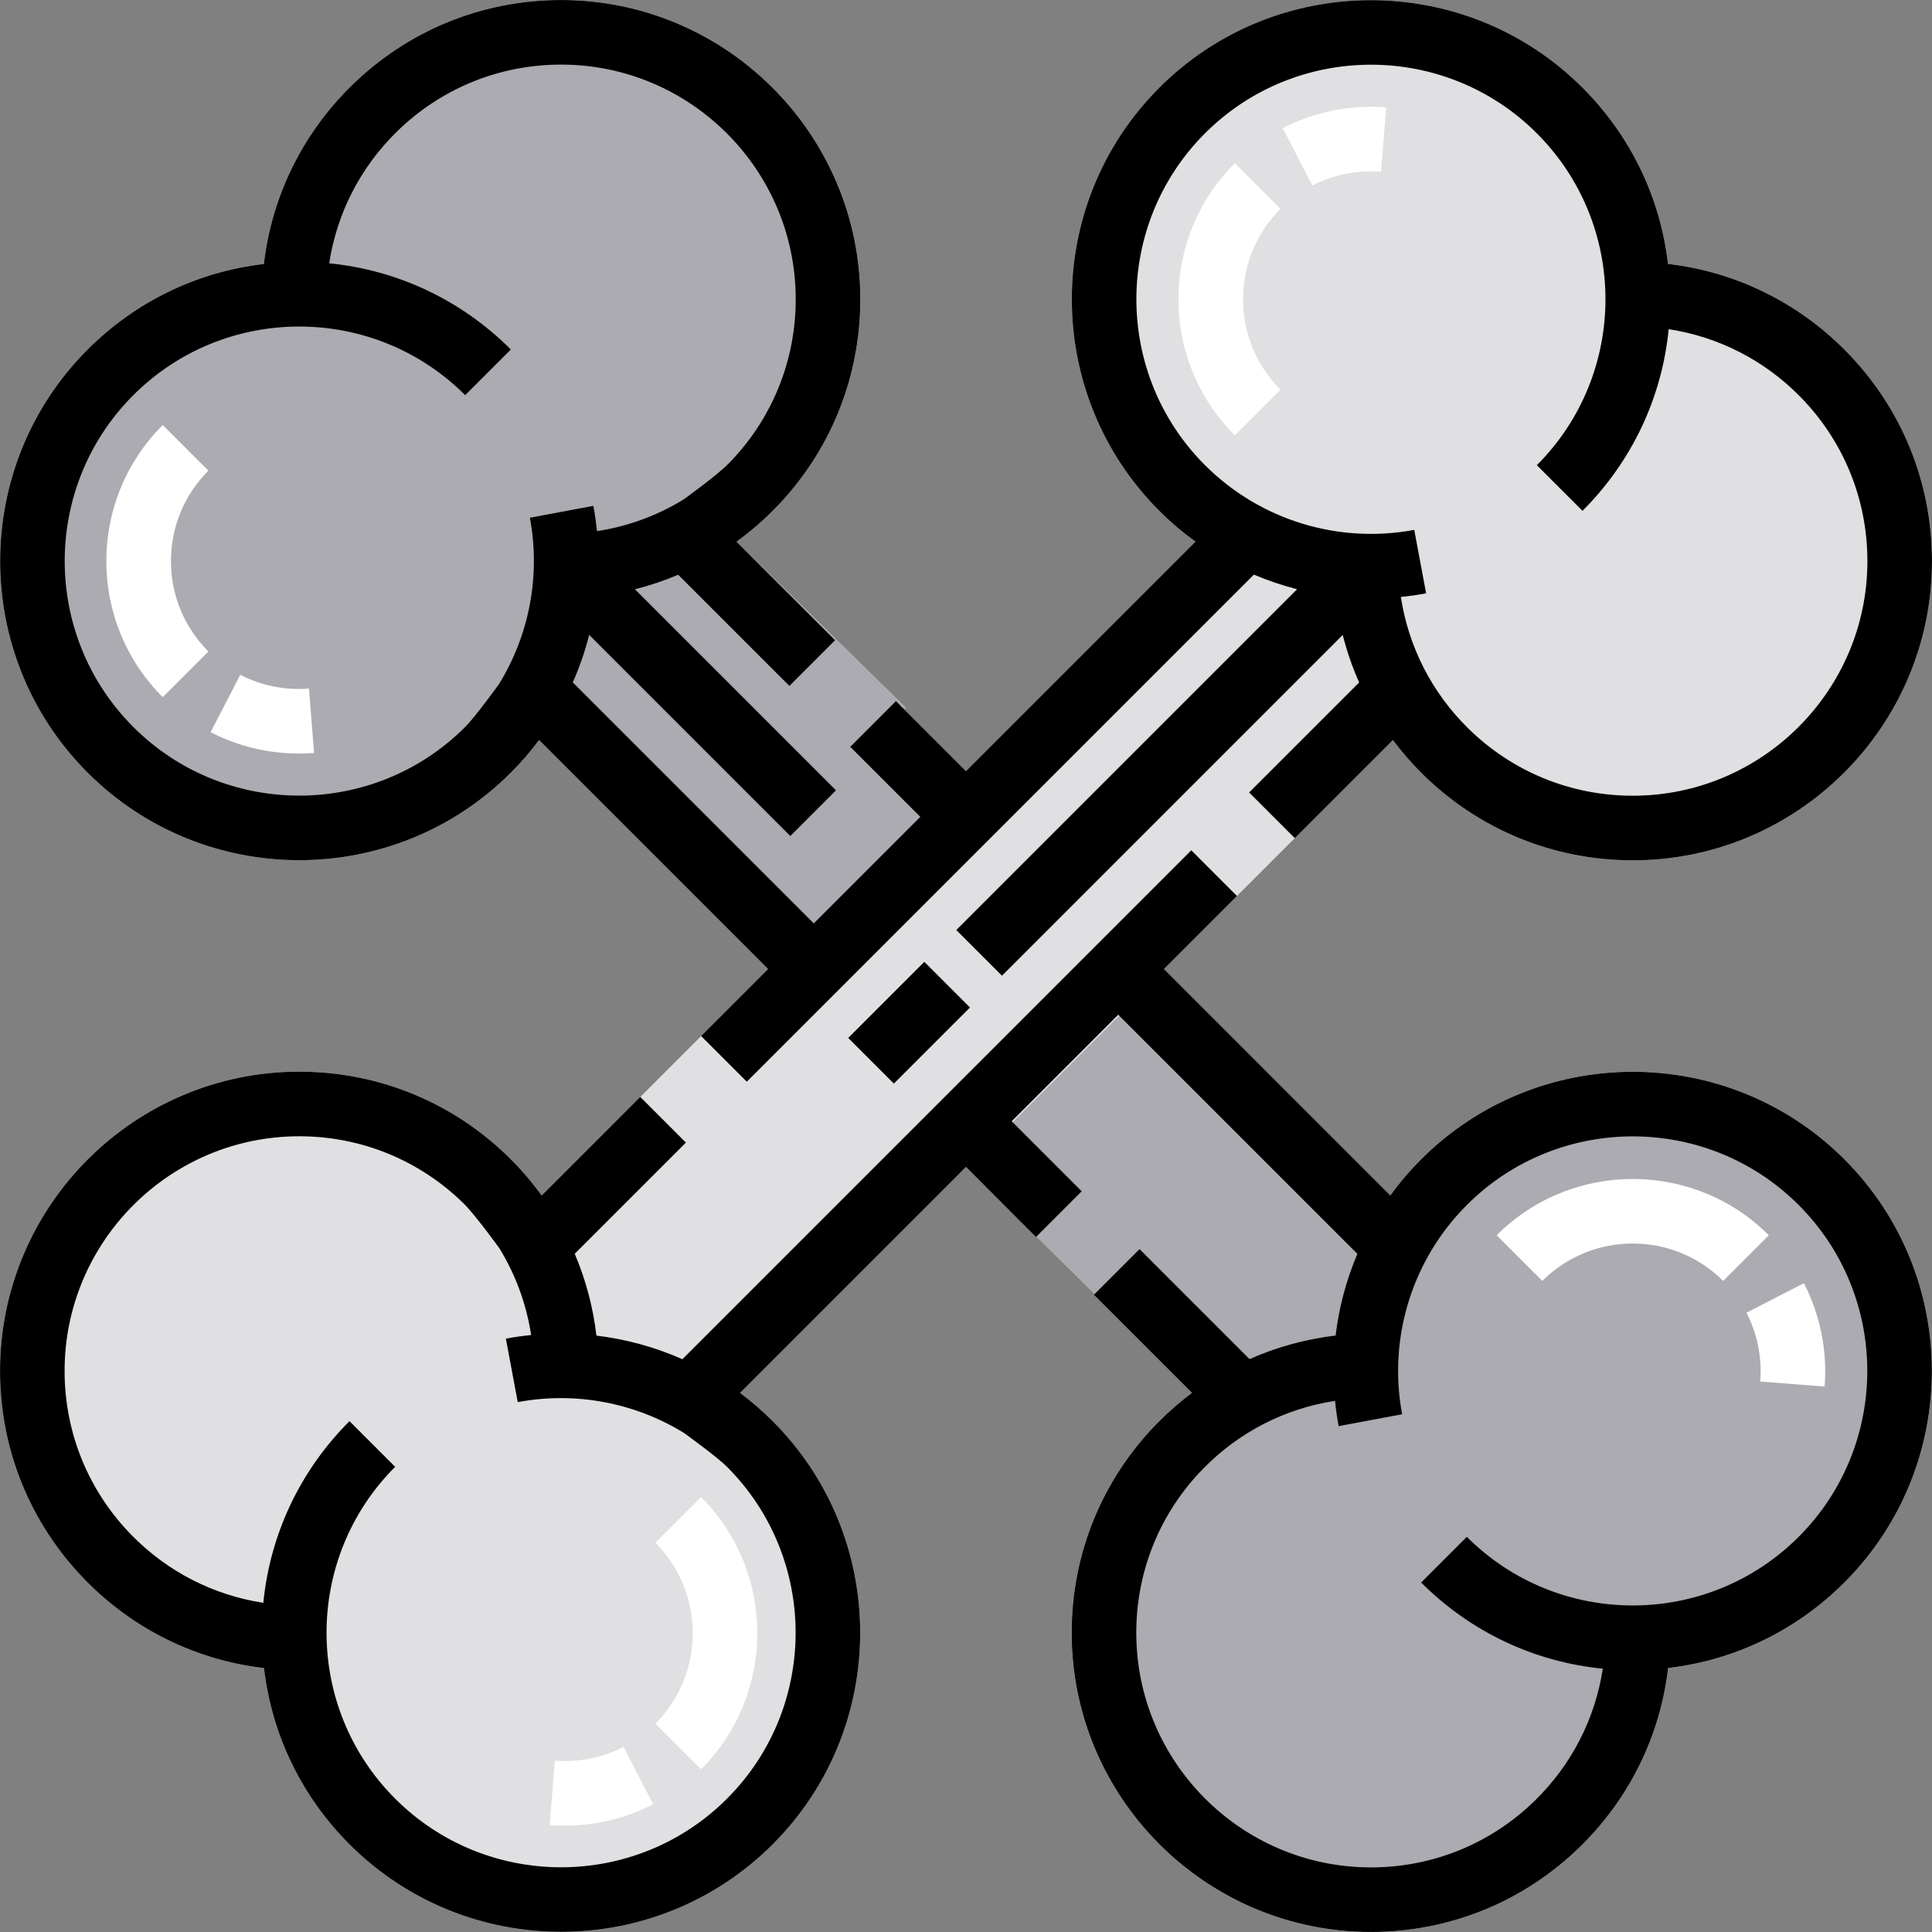 <?xml version="1.0" encoding="iso-8859-1"?>
<!-- Generator: Adobe Illustrator 19.0.0, SVG Export Plug-In . SVG Version: 6.00 Build 0)  -->
<svg version="1.1" id="Layer_1" xmlns="http://www.w3.org/2000/svg" xmlns:xlink="http://www.w3.org/1999/xlink" x="0px" y="0px"
	 viewBox="0 0 512 512" style="enable-background:new 0 0 512 512;" xml:space="preserve">
<rect x="0" y="0" width="512" height="512" fill="#808080" stroke="none"/>
<path style="fill:#E0E0E2;" d="M488.769,307.232c30.922,30.922,30.922,81.229,0,112.151c-12.745,12.745-29.073,20.595-46.702,22.661
	c-2.099,17.891-10.167,34.425-23.186,47.216C403.968,503.922,384.228,512,363.302,512c-43.724,0-79.301-35.577-79.301-79.301
	c0-20.926,8.078-40.666,22.741-55.579c2.864-2.921,5.922-5.58,9.14-7.987l-25.993-25.993l0.228-0.228L256,309.252l-59.892,59.892
	c3.035,2.259,5.933,4.758,8.66,7.474c30.922,30.922,30.922,81.229,0,112.151c-15.461,15.461-35.771,23.186-56.07,23.186
	c-20.31,0-40.62-7.725-56.081-23.186c-12.745-12.745-20.595-29.073-22.661-46.702c-17.891-2.099-34.425-10.167-47.216-23.186
	C8.078,403.968,0,384.228,0,363.302c0-43.724,35.577-79.301,79.301-79.301c20.926,0,40.666,8.078,55.579,22.741
	c3.195,3.138,6.082,6.515,8.66,10.075l26.129-26.118l0.011,0.011l33.877-33.9l-60.702-60.702c-2.259,3.035-4.758,5.933-7.474,8.66
	c-15.461,15.461-35.771,23.186-56.081,23.186s-40.609-7.725-56.07-23.186c-30.922-30.922-30.922-81.229,0-112.151
	c12.745-12.745,29.073-20.595,46.702-22.661C72.033,52.065,80.1,35.531,93.119,22.741C108.032,8.078,127.772,0,148.698,0
	c43.724,0,79.301,35.577,79.301,79.301c0,20.926-8.078,40.666-22.741,55.579c-3.138,3.195-6.515,6.082-10.075,8.66l44.842,43.998
	l-0.422,0.422L256,204.369l60.828-60.828c-3.377-2.453-6.595-5.157-9.596-8.158c-30.922-30.922-30.922-81.229,0-112.151
	s81.229-30.922,112.151,0c12.745,12.745,20.595,29.073,22.661,46.702c17.891,2.099,34.425,10.167,47.216,23.186
	C503.922,108.032,512,127.772,512,148.698c0,43.724-35.577,79.301-79.301,79.301c-20.926,0-40.666-8.078-55.579-22.741
	c-2.921-2.864-5.58-5.922-7.987-9.14l-60.691,60.691l60.018,60.006c2.442-3.377,5.169-6.584,8.158-9.585
	C407.539,276.31,457.847,276.31,488.769,307.232z"/>
<g>
	<path style="fill:#ACABB1;" d="M239.604,187.961L256,204.357v0.011l-52.441,52.441l-60.702-60.702
		c-2.259,3.035-4.758,5.933-7.474,8.66c-15.461,15.461-35.771,23.186-56.081,23.186s-40.609-7.725-56.07-23.186
		c-30.922-30.922-30.922-81.229,0-112.151c12.745-12.745,29.073-20.595,46.702-22.661C72.033,52.065,80.1,35.531,93.119,22.741
		C108.032,8.078,127.772,0,148.698,0c43.724,0,79.301,35.577,79.301,79.301c0,20.926-8.078,40.666-22.741,55.579
		c-3.138,3.195-6.515,6.082-10.075,8.66l44.842,43.998L239.604,187.961z"/>
	<path style="fill:#ACABB1;" d="M488.769,419.383c-12.745,12.745-29.073,20.595-46.702,22.661
		c-2.099,17.891-10.167,34.425-23.186,47.216C403.968,503.922,384.228,512,363.302,512c-43.724,0-79.301-35.577-79.301-79.301
		c0-20.926,8.078-40.666,22.741-55.579c2.864-2.921,5.922-5.58,9.14-7.987l-25.993-25.992l0.228-0.228l-33.866-33.409l52.441-52.441
		l59.767,59.755c2.442-3.377,5.169-6.584,8.158-9.585c30.922-30.922,81.229-30.922,112.151,0S519.69,388.461,488.769,419.383z"/>
</g>
<path d="M79.306,227.956c20.305-0.002,40.617-7.732,56.074-23.189c2.722-2.721,5.213-5.618,7.481-8.656l60.696,60.696l-17.75,17.75
	l12.103,12.103l134.385-134.385c3.716,1.579,7.543,2.879,11.454,3.874l-90.319,90.319l12.103,12.103l90.304-90.304
	c1.094,4.323,2.548,8.533,4.35,12.592l-29.152,29.152l12.103,12.103l25.995-25.996c2.409,3.215,5.067,6.274,7.984,9.141
	c14.92,14.661,34.657,22.735,55.578,22.735c43.726,0,79.301-35.575,79.301-79.301c0-20.921-8.074-40.658-22.735-55.578
	c-12.79-13.016-29.33-21.086-47.219-23.178c-2.063-17.635-9.914-33.96-22.662-46.707c-30.918-30.916-81.228-30.918-112.148,0
	c-30.919,30.921-30.919,81.229,0,112.149c2.999,2.999,6.213,5.713,9.591,8.158l-60.826,60.826l-18.555-18.555l-12.103,12.101
	l18.556,18.556l-28.238,28.238l-63.863-63.863c1.804-4.069,3.256-8.28,4.353-12.589l53.294,53.294l12.103-12.103l-53.279-53.279
	c3.926-0.994,7.762-2.275,11.473-3.854l29.464,29.464l12.103-12.103l-26.126-26.125c3.558-2.584,6.937-5.463,10.079-8.66
	c14.661-14.92,22.735-34.657,22.735-55.578c0-43.726-35.575-79.301-79.301-79.301c-20.921,0-40.658,8.074-55.578,22.735
	c-13.017,12.79-21.086,29.33-23.178,47.218C52.302,72.02,35.976,79.872,23.23,92.619c-30.918,30.919-30.918,81.228,0,112.148
	C38.692,220.228,58.995,227.958,79.306,227.956z M319.337,35.333c24.244-24.247,63.698-24.247,87.942,0
	c24.247,24.246,24.247,63.698,0,87.943l12.104,12.103c13.091-13.092,21.04-29.954,22.836-48.139
	c13.182,2.017,25.33,8.195,34.834,17.868c11.496,11.699,17.827,27.176,17.827,43.581c0,34.29-27.896,62.186-62.186,62.186
	c-16.406,0-31.882-6.332-43.581-17.827c-9.678-9.509-15.857-21.663-17.872-34.853c2.233-0.224,4.467-0.531,6.696-0.947
	l-3.145-16.823c-20.206,3.773-40.942-2.635-55.456-17.151C295.09,99.032,295.09,59.579,319.337,35.333z M35.333,104.721
	c24.244-24.247,63.699-24.247,87.943,0l12.103-12.103c-13.091-13.091-29.954-21.04-48.139-22.836
	c2.017-13.182,8.195-25.33,17.868-34.834c11.699-11.496,27.176-17.827,43.581-17.827c34.29,0,62.186,27.896,62.186,62.186
	c0,16.406-6.332,31.882-17.827,43.581c-3.12,3.175-11.902,9.485-11.902,9.485c-6.994,4.294-14.772,7.136-22.945,8.385
	c-0.224-2.233-0.536-4.466-0.953-6.694l-16.823,3.145c2.872,15.371-0.163,31.035-8.159,44.044c0,0-6.259,8.68-8.991,11.411
	c-24.244,24.247-63.699,24.247-87.943,0C11.087,168.417,11.087,128.966,35.333,104.721z"/>
<path d="M376.621,307.233c-2.999,2.997-5.721,6.206-8.165,9.583l-60.011-60.011l19.363-19.363l-12.103-12.103L180.84,360.205
	c-7.228-3.204-14.906-5.316-22.779-6.254c-0.882-7.53-2.827-14.818-5.751-21.691l29.464-29.464l-12.103-12.103l-26.125,26.126
	c-2.584-3.558-5.463-6.937-8.66-10.079c-14.92-14.661-34.657-22.735-55.578-22.735c-43.726,0-79.301,35.575-79.301,79.301
	c0,20.921,8.074,40.658,22.735,55.578c12.79,13.016,29.33,21.086,47.218,23.178c2.063,17.635,9.914,33.96,22.662,46.707
	c15.46,15.459,35.767,23.188,56.074,23.188c20.307,0,40.615-7.729,56.073-23.188c30.919-30.921,30.919-81.229,0-112.149
	c-2.721-2.721-5.618-5.213-8.656-7.481l59.89-59.89l18.555,18.555l12.103-12.101l-18.556-18.558l28.238-28.238l63.378,63.378
	c-2.931,6.897-4.881,14.186-5.77,21.652c-7.94,0.93-15.609,3.05-22.809,6.246l-29.152-29.152l-12.103,12.104l25.995,25.995
	c-3.215,2.409-6.274,5.067-9.141,7.984c-14.661,14.92-22.735,34.657-22.735,55.578c0,43.726,35.575,79.301,79.301,79.301
	c20.921,0,40.658-8.074,55.578-22.735c13.017-12.79,21.085-29.33,23.179-47.219c17.635-2.064,33.96-9.914,46.707-22.662
	c30.918-30.919,30.918-81.228,0-112.148C457.85,276.315,407.54,276.315,376.621,307.233z M192.663,388.723
	c24.247,24.246,24.247,63.698,0,87.943c-24.244,24.247-63.698,24.247-87.942,0c-24.247-24.246-24.247-63.698,0-87.943L92.617,376.62
	c-13.091,13.091-21.04,29.954-22.836,48.139c-13.182-2.017-25.33-8.195-34.834-17.868c-11.496-11.699-17.827-27.176-17.827-43.581
	c0-34.29,27.896-62.186,62.186-62.186c16.406,0,31.882,6.332,43.581,17.827c3.175,3.12,9.485,11.902,9.485,11.902
	c4.294,6.995,7.136,14.772,8.385,22.945c-2.233,0.224-4.466,0.536-6.694,0.953l3.145,16.823c15.37-2.867,31.036,0.164,44.046,8.162
	C181.254,379.734,189.931,385.99,192.663,388.723z M476.667,407.279c-24.244,24.247-63.699,24.247-87.943,0l-12.103,12.104
	c13.091,13.091,29.954,21.04,48.139,22.836c-2.017,13.181-8.195,25.33-17.868,34.834c-11.699,11.496-27.176,17.827-43.581,17.827
	c-34.29,0-62.186-27.896-62.186-62.186c0-16.406,6.332-31.882,17.827-43.581c9.508-9.677,21.66-15.856,34.847-17.871
	c0.224,2.233,0.536,4.466,0.953,6.694l16.823-3.145c-3.777-20.211,2.636-40.942,17.151-55.456c24.244-24.247,63.699-24.247,87.943,0
	C500.913,343.583,500.913,383.034,476.667,407.279z"/>
<g>
	<path style="fill:#FFFFFF;" d="M147.031,466.59l-1.346,17.062c1.351,0.107,2.7,0.16,4.047,0.16c8.126,0,16.13-1.928,23.36-5.657
		l-7.845-15.212C159.653,465.827,153.351,467.086,147.031,466.59z"/>
	<path style="fill:#FFFFFF;" d="M173.683,456.769l12.103,12.103c19.886-19.887,19.886-52.244,0-72.131l-12.103,12.103
		C186.897,422.057,186.897,443.557,173.683,456.769z"/>
	<path style="fill:#FFFFFF;" d="M365.996,45.522l1.349-17.062c-9.498-0.751-18.977,1.15-27.409,5.497l7.845,15.212
		C353.377,46.284,359.672,45.024,365.996,45.522z"/>
	<path style="fill:#FFFFFF;" d="M339.345,103.268c-6.4-6.4-9.926-14.91-9.926-23.963c0-9.052,3.526-17.563,9.927-23.963
		L327.243,43.24c-9.633,9.634-14.939,22.443-14.939,36.065c0,13.624,5.306,26.432,14.941,36.065L339.345,103.268z"/>
</g>
<rect x="232.36" y="256.822" transform="matrix(0.707 0.707 -0.707 0.707 262.249 -90.956)" width="17.115" height="28.525"/>
<g>
	<path style="fill:#FFFFFF;" d="M83.229,199.538l-1.346-17.062c-6.319,0.502-12.621-0.763-18.216-3.648l-7.845,15.212
		c7.231,3.729,15.233,5.657,23.36,5.657C80.528,199.696,81.878,199.644,83.229,199.538z"/>
	<path style="fill:#FFFFFF;" d="M55.23,172.654c-6.4-6.4-9.926-14.91-9.926-23.963c0-9.052,3.526-17.561,9.926-23.961L43.13,112.627
		c-9.634,9.634-14.941,22.442-14.941,36.064c0,13.624,5.306,26.432,14.941,36.065L55.23,172.654z"/>
	<path style="fill:#FFFFFF;" d="M466.478,366.109l17.062,1.349c0.751-9.5-1.151-18.978-5.497-27.409l-15.212,7.845
		C465.716,353.489,466.976,359.789,466.478,366.109z"/>
	<path style="fill:#FFFFFF;" d="M396.629,327.354l12.103,12.103c13.208-13.212,34.709-13.214,47.926,0l12.101-12.103
		C448.874,307.468,416.517,307.469,396.629,327.354z"/>
</g>
<g>
</g>
<g>
</g>
<g>
</g>
<g>
</g>
<g>
</g>
<g>
</g>
<g>
</g>
<g>
</g>
<g>
</g>
<g>
</g>
<g>
</g>
<g>
</g>
<g>
</g>
<g>
</g>
<g>
</g>
</svg>
